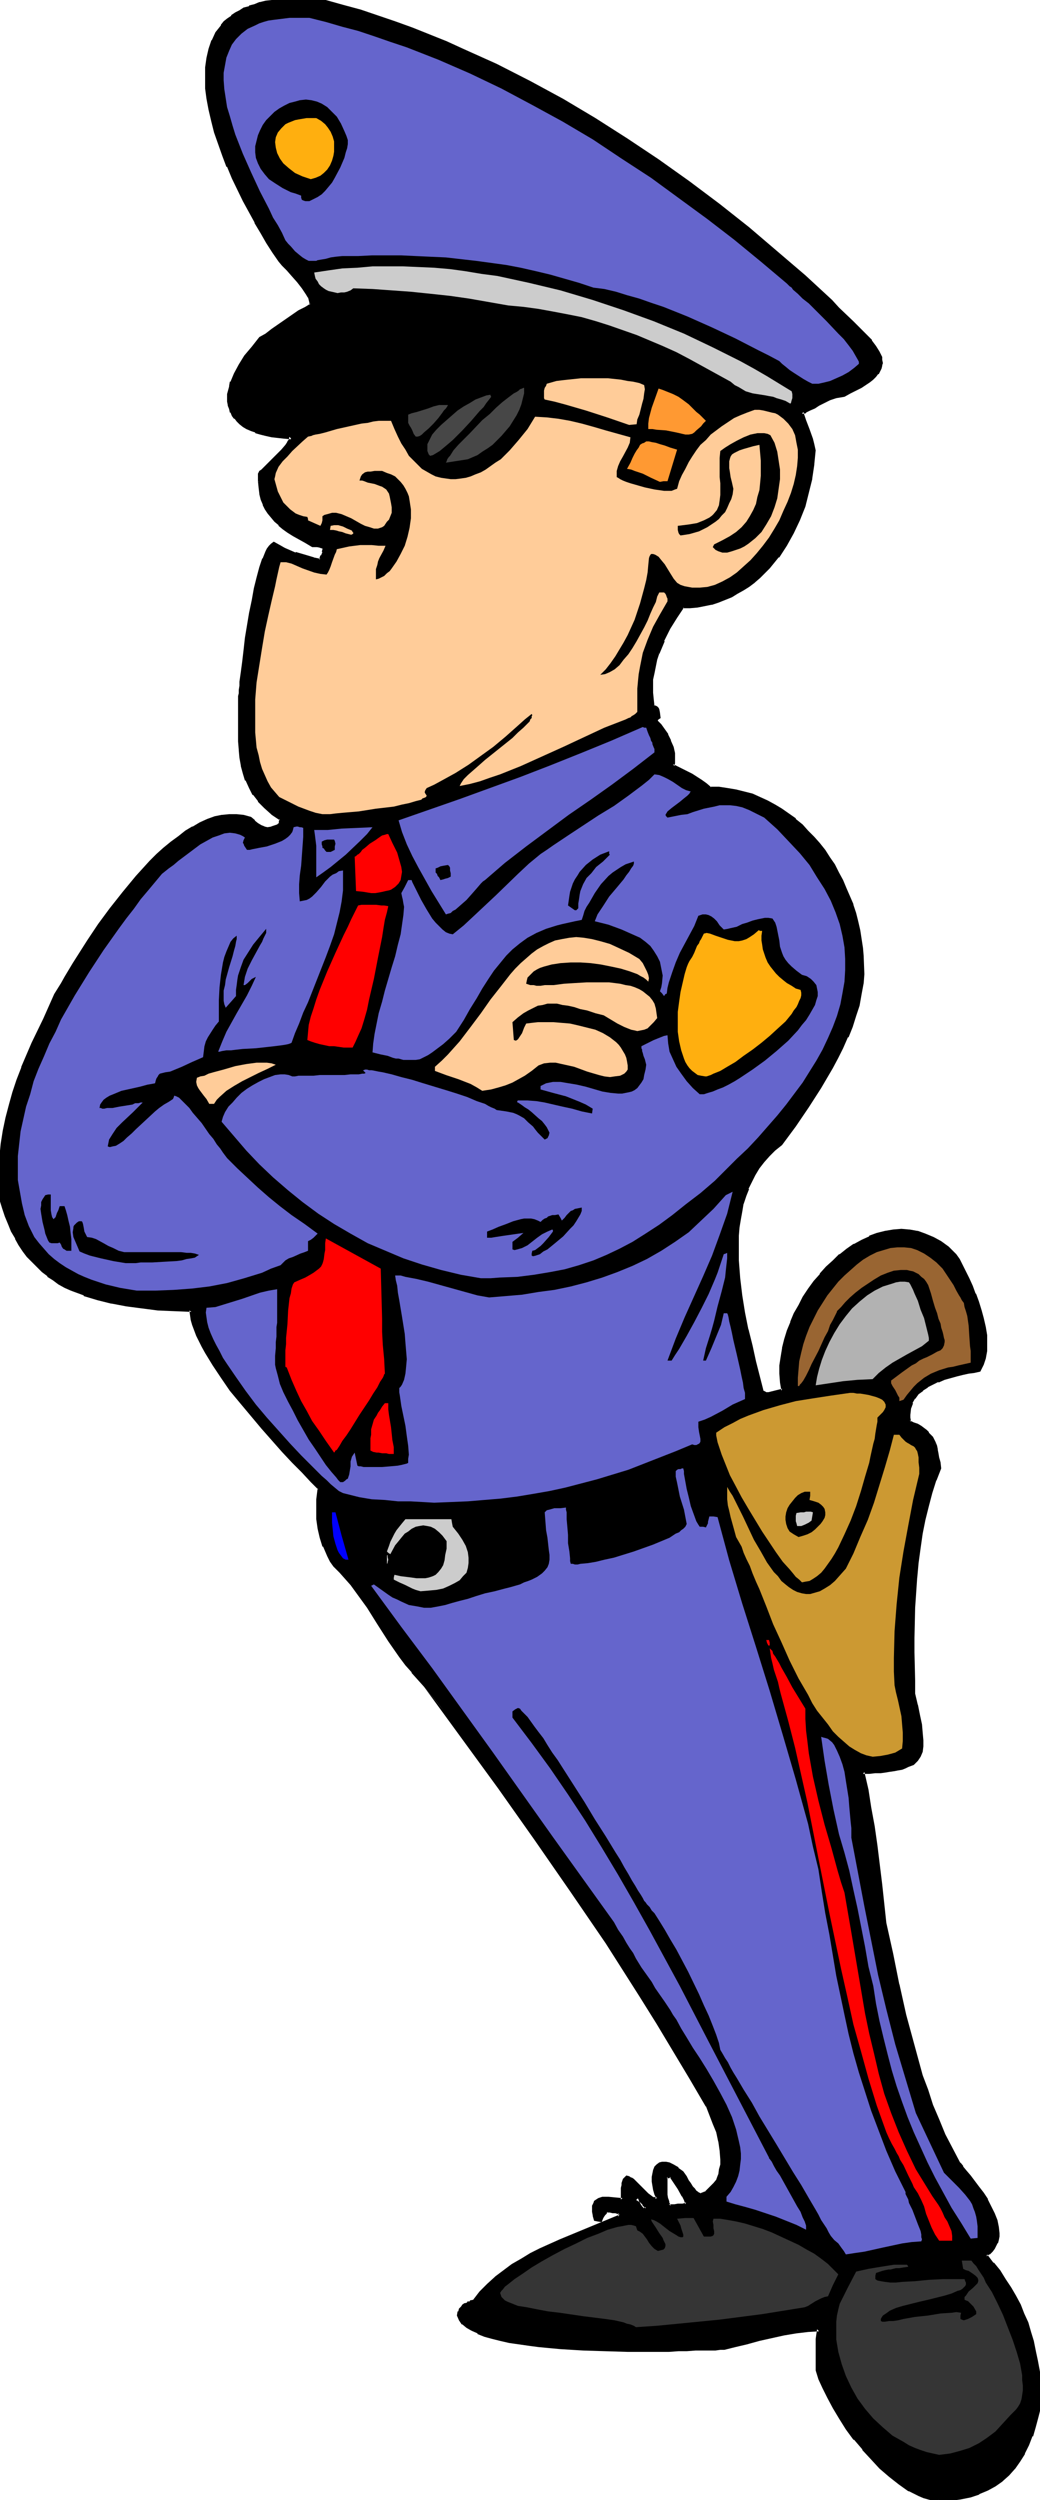 <svg xmlns="http://www.w3.org/2000/svg" fill-rule="evenodd" height="588.515" preserveAspectRatio="none" stroke-linecap="round" viewBox="0 0 1516 3642" width="244.911"><style>.brush1{fill:#000}.pen1{stroke:none}.brush2{fill:#353535}.brush3{fill:#6565cc}.brush4{fill:red}.brush5{fill:#cc9932}.brush6{fill:#ccc}.brush10{fill:#fc9}.brush11{fill:#ffaf0f}.brush12{fill:#ff9932}</style><path class="pen1 brush1" d="m976 3214 7-1h5l4-1h3l4-1 2-1-2-6-3-6-6-10-6-10-6-8h-4l-3 1v10l-1 11 1 5 1 6 1 6 3 5zm392 427-7-1-7-1-7-3-7-2-14-8-14-9-14-11-14-12-13-13-12-14-12-15-11-15-11-15-9-15-8-15-7-14-6-13-4-12v-31l1-15 2-14-16 1-18 2-18 3-36 9-18 5-17 4-16 3-5 1h-7l-9 1h-33l-12 1H882l-32-2-33-2-32-2-14-3-15-1-13-3-13-3-12-3-11-3-10-4-9-4-7-4-6-5-4-5-3-6 2-5 2-4 2-3 2-2 3-2 3-1 2-1 2-1 5-2 10-12 11-11 11-11 12-9 13-9 13-8 13-8 14-7 29-13 29-12 29-12 29-11v-5l-3-2h-3l-2-1h-7l-4-1-3 3-2 3-2 3-1 2-2 3h-4l-4-1-1-6-1-5v-5l1-3 1-4 1-2 2-2 3-1 3-2h3l8-1 9 1 11 1v-6l1-6v-8l1-3 1-3v-2l2-2 2-2h3l2 2 4 2 4 4 3 4 9 9 4 4 5 3 4 3 5 1 1-1 1-1-3-6-1-6-2-7v-17l1-4 2-4 3-4 3-2 4-1h4l5 1 6 3 6 4 8 6 4 6 3 6 3 5 3 4 3 4 3 3 2 2 3 1 2 1h3l2-1 4-2 3-3 4-4 5-5 5-6 2-8 2-7 1-8 1-7-1-13-2-14-4-13-5-13-10-26-24-40-24-41-24-40-25-39-49-77-52-77-52-75-53-74-54-74-54-75-9-10-9-10-9-11-8-11-17-24-16-24-15-24-16-22-8-11-8-10-8-9-9-8-5-7-4-8-6-14-5-13-3-13-1-13-1-14 1-15 2-16-6-5-6-6-13-13-13-15-15-16-15-16-16-18-30-36-14-19-14-18-12-19-11-17-5-9-4-8-3-8-4-8-2-7-2-8-1-7-1-6-25-1-24-2-23-2-22-3-22-4-21-5-19-7-19-7-9-4-8-5-9-6-8-6-7-6-8-6-7-8-7-7-6-8-6-9-5-10-5-10-5-10-5-12-4-12-3-13-2-20v-20l1-20 3-19 3-20 4-18 4-19 6-18 6-19 7-17 14-36 17-35 17-36 4-8 5-8 5-9 6-10 6-10 7-10 15-23 15-23 18-24 18-23 19-23 20-22 10-10 10-9 11-9 10-8 10-8 11-6 10-6 11-5 11-3 10-3 10-1h11l10 2 10 2 5 5 5 4 5 3 5 2 5 1h6l6-2 3-2 4-3v-7l-12-8-10-10-9-9-7-9-6-10-5-11-4-10-3-11-1-11-2-12-1-12v-38l1-28v-9l1-6 1-6 1-14 2-15 2-17 3-18 6-36 3-18 4-17 4-16 4-15 2-7 2-6 2-5 2-5 3-4 2-4 3-2 2-2 8 4 7 4 16 7 18 5 9 2 10 2 2-3 1-3 2-5 1-4-1-3-2-1-3-1-4-1h-7l-10-6-9-6-8-5-8-5-7-5-7-5-5-5-5-5-5-6-4-6-3-7-2-7-2-8-2-9-1-9v-11l2-2 3-3 6-6 8-7 8-8 7-7 6-8 2-3 2-3 2-3 1-3-11-1h-9l-9-2-8-2-8-1-7-3-6-2-7-3-5-4-4-3-4-4-4-4-3-4-2-4-2-5-1-5-1-5v-11l2-11 2-6 5-12 7-13 8-13 10-13 12-13 8-5 9-6 40-28 9-5 8-5v-4l-1-4-2-4-3-4-6-9-7-10-8-9-7-8-4-4-3-3-3-3-2-2-8-13-9-14-9-15-9-15-17-31-16-33-7-17-7-16-6-17-5-17-5-16-4-16-2-16-2-16-1-15V99l2-14 3-13 5-13 5-11 8-10 4-5 5-4 5-5 6-4 6-3 7-3 7-3 7-3 8-2 9-2 9-2 9-1 10-1h22l12 1h12l13 2 25 7 25 7 50 16 25 10 25 9 24 10 25 11 49 23 49 24 47 26 48 28 46 30 46 31 45 31 44 33 42 34 42 34 40 36 39 36 10 11 11 10 10 10 10 9 9 9 8 9 6 8 5 8 3 8 1 4v7l-1 4-2 4-3 4-3 4-4 3-4 4-6 4-6 4-8 4-8 4-9 4-11 2-10 3-9 4-7 5-7 4-6 3-6 3-5 2 4 12 5 13 5 14 2 8 1 8-1 20-4 21-4 20-6 20-7 20-9 19-10 18-12 16-12 16-15 14-7 7-8 6-8 5-9 5-9 5-9 4-10 4-9 2-10 3-11 1-10 1-11 1-10 14-10 17-9 17-7 19-3 10-3 9-2 10-1 10-1 10v10l1 9 2 10 2 1 3 1 1 1 1 2 1 4 1 7-3 1-1 1v5l5 5 5 6 5 8 4 8 3 9 2 10 1 8-1 5-1 4 14 7 14 7 13 9 7 5 7 5 13 1 12 1 13 2 11 3 12 4 11 4 11 5 11 6 10 6 10 7 10 8 9 8 8 8 9 9 8 10 7 10 8 10 6 11 7 11 6 11 5 12 9 23 4 13 3 12 3 13 2 12 2 13 2 13v38l-3 16-4 16-4 16-6 15-6 15-7 15-7 15-8 15-17 29-18 28-20 27-19 28-10 7-8 9-8 9-7 9-6 10-5 10-5 10-4 11-3 11-3 11-2 12-1 12-1 12-1 12v25l3 25 2 25 5 25 5 25 5 24 6 23 6 22 5 21 2 2 4 1h7l9-2 8-3-2-11v-25l1-12 2-13 4-12 4-13 4-12 6-13 6-12 7-12 7-11 8-11 9-11 9-10 9-9 10-9 11-8 10-7 11-6 11-5 11-4 12-4 11-1 12-1 11 1 12 1 11 4 12 5 11 6 11 8 11 10 4 7 4 8 5 10 5 10 5 11 4 11 5 12 4 12 3 12 3 12 1 12 1 12-1 11-1 10-3 9-5 9-7 1-9 2-8 2-9 2-18 5-9 3-8 4-8 4-7 5-6 6-6 6-4 7-2 9-2 9 1 4v6l6 3 5 3 6 2 4 3 3 3 4 3 5 6 4 8 1 5 2 5 1 6 1 6 1 7 1 7-6 18-6 18-5 19-5 20-4 21-3 21-3 21-2 22-3 44-1 44-1 21 1 21v20l1 19 3 17 4 15 2 13 2 12 1 11v9l-2 7-2 7-4 6-6 5-7 3-4 2-5 1-5 1-6 2-6 1-7 1h-7l-8 1h-8l-9 1 5 25 5 26 4 28 4 28 8 56 6 56 9 45 10 45 10 44 11 45 6 22 7 21 7 22 8 22 9 21 9 22 11 21 11 21 4 5 5 6 6 7 6 8 6 9 7 9 6 9 5 10 5 10 3 9 3 10 1 10-1 4v4l-2 5-2 4-2 4-3 3-4 4-4 3 9 12 10 12 8 12 8 12 7 12 6 13 6 13 6 13 4 13 4 14 3 15 3 14 2 15 1 16 1 16 1 16-4 16-4 15-5 14-5 13-6 12-7 12-7 10-9 9-9 8-10 8-11 6-12 5-13 4-14 4-16 1-16 1zm-431-422h2l2-1 1-1 1-1-5-6-4-4-3-3-4-1 1 4 1 3 1 2 2 2 2 2 3 4z"/><path class="pen1 brush1" d="M974 3216h9l5-1h8l4-1 4-3-2-8h-1l-2-6-7-11-6-9-7-10-5 1h-1l-4 1-1 6v23l1 5v1l2 5 3 7 4-3-3-6 1 1-2-6v1l-1-6v-26l-1 2h3l3-1-2-1 6 9 6 9 6 11v-1l3 6 2 6 1-3-2 1h1l-4 1h-7l-5 1h-8l3 2-4 3z"/><path class="pen1 brush1" d="m1368 3639-6-1-7-2-7-2-7-3-14-7-14-9-14-11 1 1-14-13-13-13-12-14v1l-13-15h1l-11-15-11-16-9-15v1l-8-15-7-14-5-13v1l-4-13v1-46 1l3-17h-19l-18 3-18 3-37 8-18 5-17 4-15 4h-5l-7 1h-29l-13 1h-40l-15 1-31-1h-33l-32-1-33-2-31-3-15-2-15-2-13-2-13-3-11-3-11-3-10-4-8-4-7-4-6-5-4-5v1l-3-6 1 2 1-5 2-4v1l2-3 2-2h-1l3-2 3-1 2-1 2-1 5-2 11-13v1l11-11 11-11v1l12-10 12-9 14-8h-1l13-7 14-8 29-12 29-13 29-11 30-13v-8l-5-2-2-1h-6l-3-1h-6l-4 3v1l-2 2v1l-2 3v-1l-1 3-2 3 3-1-4-1h-4l2 1-1-6v1l-1-6v1-5 1-4l1-3 1-2v1l2-2h-1l3-1 2-1 4-1h-1 8-1l10 1 14 1v-15 1-5l1-4v1l1-4v-3l1-2v1l1-2-1 1 2-2h-2l3 1-1-1 3 2 4 2h-1l8 8 8 9 5 3 4 4 5 3 7 2 2-3-1 1 3-2-4-8h1l-2-6-1-6-1-6v-5l1-5 1-5v1l1-4 3-3-1 1 3-3v1l3-1h4l5 1-1-1 6 3 6 5v-1l7 6h-1l4 6 4 5 3 5 3 5 3 3v1l3 3 3 2 2 1 4 2 3-1 3-1h1l3-2 4-4 4-4 5-5 5-6 3-8v-1l1-7 2-7v-8l-1-13v-1l-2-13v-1l-3-13-5-13-11-26-23-41-24-40-25-40-24-39-50-78-51-76-53-75-53-75-53-74-59-71 54 74 54 74 53 75 52 75 52 76 49 77 25 40 24 40 24 40 24 41v-1l10 26 5 12 3 14v-1l2 14 1 13v7l-2 7-1 8v-1l-3 8 1-1-5 6-5 5-4 4-3 3h1l-4 1h1l-3 1-2 1h1l-3-1h1l-3-1h1l-3-2-2-3-3-3-3-5-3-4-3-6-5-7-7-5v-1l-7-4-6-3-5-1h-6l-4 1-4 3-3 3-2 5-1 5-1 5v7l1 6 1 6 2 7 3 6v-3l-1 1-1 2 3-1-5-2v1l-4-3-4-3-4-4-9-9-8-8-3-2h-1l-3-2-4-1-3 3-2 2-1 3-1 3v3l-1 4v17l3-2-11-1-10-1h-9l-3 1-3 1-3 2-3 2-1 3-2 4v9l1 5v1l2 7 5 1 6 1 2-5 1-2 2-3 2-2 2-3-2 1h5l4 1h5-1l3 1 3 1-2-2v5l2-3-29 12-29 12-29 12-29 13-14 7-13 8-14 8-12 9-12 9-1 1-11 10-11 11-10 13 1-1-5 1v1l-2 1v-1l-2 1v1l-3 1h-1l-3 2-2 3-3 3-1 4h-1l-1 6 3 7 4 6h1l6 5 7 4 9 4v1l10 4 11 3 12 3 13 3 14 2 14 2 15 2 32 3 33 2 32 1 33 1h60l14-1h12l13-1h29l7-1h6l16-4 17-4 18-5 36-8 18-3 17-2 16-1-3-3-2 14v46l4 13 6 13 7 14 8 15 9 15 10 16 11 15h1l12 14v1l13 14 12 13 14 12 14 11 14 10h1l14 7 7 3 7 2 7 2h1l7 1v-5z"/><path class="pen1 brush1" d="m677 2528-55-74v-1l-9-9-9-11v1l-9-11-8-12-17-23-15-25-16-24-16-22-8-11h-1l-7-9v-1l-9-9-8-8v1l-5-8-3-7-7-14v1l-4-14-3-12-2-13v-29 1l2-17-12-13-13-13-13-15-15-15-15-17-16-18v1l-30-37-14-18-14-19-12-18-11-18v1l-4-9-5-8-3-8-4-8 1 1-3-8-2-7-1-7-1-9-27-1h1l-24-1-24-3-22-3-22-4h1l-21-5-20-6h1l-19-7-9-5h1l-9-5-8-5-8-6v1l-8-6-7-7-7-7-7-8h1l-6-8-7-9-5-9-5-10-5-10-5-12h1l-4-12-4-12-1-20v-20l1-20 2-19 3-19 4-19 5-18 5-19 6-18 7-18v1l14-36 17-35 17-36 4-8v1l5-8 5-9 6-10 7-10 6-11 15-22 15-24 18-23 18-24 19-23 20-21 10-10 10-9 10-9 10-9v1l11-8 10-6 11-6 10-5v1l10-4 11-2h-1l11-1h-1 11-1l10 1 10 3-1-1 5 5 5 4 5 3h1l5 3 5 1 7-1 7-2 3-2h1l4-4v-9l-13-10 1 1-11-10-8-9v1l-8-10 1 1-6-10-5-11v1l-3-11-3-11v1l-2-12-1-11-1-12v-66 1l1-4v-5l1-6v-7 1l2-14 2-16 2-16 2-18 6-37 4-18 3-17 4-16 4-14 2-7 2-6 2-5 3-5 2-4 2-3 2-2 3-2h-3l8 5 7 3 16 7h1l17 5 9 3 12 2 3-5 1-4v1l2-6 1-4-1-4-3-2-3-2-5-1h-7 1l-10-5h1l-9-6-9-5-8-5-7-5-6-5v1l-6-6-5-5-4-5-3-7v1l-4-7 1 1-3-8-2-8v1l-1-9-1-10v1h-5l1 10 1 8v1l2 8 3 7v1l3 6 4 6 5 6 5 6 6 5v1l6 5 7 5 8 5 9 5 9 5 10 6h8-1l5 1h-1l4 1h-1l2 1-1-1v2-1l-1 4h1l-2 5h-1l-1 3-1 3 2-1-10-2h1l-10-3-17-5v1l-16-7-7-4-9-5-4 3-3 3-3 4-2 4-2 5-2 5-1 1-2 6-2 6-4 15-4 16-3 17-4 19-6 36-2 18-2 17-2 15-2 14v6l-1 6v5l-1 4v66l1 12v1l1 11 2 11v1l3 11 3 10h1l5 11 5 10h1l7 9v1l9 9 10 9 1 1 12 8-1-2-1 7 1-2-3 3-3 1-6 2h1l-6 1-5-1h1l-5-2-5-3-5-4h1l-6-5-11-3-10-1h-11l-10 1h-1l-10 2-11 4-11 5-10 6h-1l-10 6-10 8-11 8-11 9-10 9-10 10-20 22-19 23-19 24-17 23-16 24-14 22-7 11-6 10-6 10-5 9-5 8-5 8-16 36-17 35-15 35v1l-7 18-6 18-5 18-5 19-4 19-3 19-2 20-1 20v20l1 21 4 13 4 12 5 12 4 10 6 10v1l5 9 6 9 6 8 1 1 7 7 7 7 7 7 8 6v1l8 5 8 6 9 5 9 4 19 7v1l20 6 20 5h1l21 4 23 3 23 3 24 1 25 1-3-2 1 7 1 7 2 7 3 8 3 8 4 8 4 8 5 9 11 18 12 18 13 19 15 18 31 37 15 17 15 17 15 16 14 14 13 14 11 11-1-2-2 16v29l2 14 3 13 4 13h1l6 14 4 8 5 7 9 9 8 9 8 9 8 11 16 22 15 24 16 25 16 23 9 12 9 10v1l9 10 9 10 59 71z"/><path class="pen1 brush1" d="M381 701v-11l-1 2 2-2 3-3 6-6 8-7 7-8 7-7v-1l7-7 2-4 3-3 1-3v-1l2-5-14-1h1l-10-1-9-1-8-2-7-2-8-2h1l-6-3-6-2-5-4-5-3-4-3-3-4-2-4-3-5v1l-1-5-2-5v1-16 1l2-12v1l1-6 5-12 7-12 8-13 10-13 12-13 7-5 10-6 39-27 10-6 8-6v-6l-1-4-2-4-3-5-6-9-7-9v-1l-8-9-8-8-3-4-3-3-5-5-8-13-9-13-9-15-9-15-17-31-15-33-8-17-6-16-6-17-6-16-4-17-4-16-3-16-2-15V99l2-14v1l3-13 4-13v1l6-12v1l7-11v1l4-5 5-5h-1l6-4 5-3 7-4h-1l7-3 7-3h-1l8-2 8-3h-1l9-2 9-1 9-1 10-1 11-1h11l12 1 12 1h-1l13 1 25 7 25 7 50 17 25 9 25 10v-1l24 10 25 11 49 23 48 24 48 27 47 28 47 29 45 31 45 31 44 33 43 34 41 34 40 36 39 35 10 12 22 20 9 9 9 9 8 9v-1l6 9 5 8v-1l3 7v4l1 4v-1l-1 4v-1l-1 4h1l-2 4v-1l-3 4h1l-4 4-3 3-5 4-5 4-7 4-7 4-8 4-9 4-11 2-10 3-9 4-7 5h-1l-6 3-6 4-6 3h1l-9 2 5 15 5 13 5 14 2 7 2 8-2 20-3 20-5 21-5 20v-1l-8 20-8 19-10 17-12 17h1l-13 16v-1l-15 14-7 7v-1l-8 6-8 6-8 5-9 5-9 4v-1l-9 4-10 3-10 2-10 2-11 1h1l-13 1-11 15-9 16v1l-9 17-8 19 5 2v1l8-19h-1l9-18 10-16 10-15-2 1h11l11-1 10-2 10-2h1l9-3 10-4 10-4 8-5 9-5 8-5 8-6 1-1 7-6 14-14 13-16h1l11-17 10-18 9-19 8-20 5-20 5-20v-1l3-20v-1l2-20-2-9-2-8-5-14-5-13-4-12-2 3 6-1v-1l6-3 7-3 6-4 8-4 8-4 9-3 12-2 9-5 8-4 8-4 6-4 6-4 5-4 4-4 3-4h1l2-4 2-4 1-4v-1l1-3-1-5v-4l-4-8-5-8-6-8v-1l-8-8-9-9-10-10-21-20-10-11-39-36-41-35-41-35-43-34-44-33-45-32-45-30-47-30-47-28-48-26-49-25-49-22-24-11-25-10-25-10-25-9-50-17-26-7-25-7-13-1-12-1-12-1h-11l-11 1-10 1-10 1-9 1-8 2h-1l-7 3-8 2v1l-8 2-6 4-6 3-6 4v1l-6 4-5 4-4 5v1l-8 10-5 11-1 1-4 12-3 13-2 14v31l2 15 3 16 4 17 4 16 6 17 6 17 6 16h1l7 17 16 33 17 31v1l9 15 8 14 9 14 9 13 5 6 3 3 4 4 7 8 8 9 7 9 6 9 3 5v-1l1 4 1 4v-1 4l2-2-8 5-10 5-39 27-9 7-9 5-11 14-11 13-8 13-7 13-5 12h-1l-1 6v1l-3 11v11l1 5v1l2 5 1 5h1l2 5 3 4h1l3 4 4 4 5 4 5 3 7 3 6 2v1l7 2 8 2 9 2 9 1 9 1 11 1-3-4-1 3 1-1-2 4v-1l-2 4-2 3-6 7-7 7-8 8-7 7-7 7-3 2-2 4v11h5z"/><path class="pen1 brush1" d="M956 950v1l-3 9-2 10-2 10-2 10v20l1 10 2 10 3 2 3 1h-1l1 1v-1l1 2h-1l1 4 1 6 1-3-2 2-2 2v7l5 6v-1l5 7 5 7 4 8h-1l4 9 2 9v12l-1 6 15 8 14 8h-1l14 8 7 5v-1l8 7h13l12 2 12 2 12 3 11 3 12 5-1-1 11 5 11 6h-1l10 6 10 7 10 8v-1l9 9 9 8 8 9 8 9 7 10 7 11 7 10 7 11 5 11 6 12h-1l10 24v-1l4 13 3 12 3 12 2 13 2 13 1 12 1 25-1 13v-1l-3 16-3 16-5 16-5 15-6 15-7 15-7 15-8 15v-1l-17 29-18 28-20 28-19 27-9 8-9 8-8 9-7 9-6 10v1l-5 10-5 10-4 11-4 11-2 12-2 11-2 12-1 12v38l2 25 3 25 4 26 5 24v1l6 24 5 23 12 44 3 2 4 2h5l4-1 8-2 11-3-2-14v1l-1-13v-12 1l2-13 2-13v1l3-13 4-12 5-13-1 1 6-13 6-12 7-12 7-11 8-11 9-11v1l9-10 9-9 10-9 10-8 10-7 11-6 11-5 11-4 11-3 11-2 12-1 11 1 11 2 12 4-1-1 12 5h-1l11 6 12 9-1-1 11 10v-1l4 8v-1l4 9 10 19 4 11 5 11 4 12 4 12 3 12 3 12 2 12v-1 23-1l-2 11v-1l-3 10 1-1-5 9 2-2-8 2-8 1-9 2-9 2-18 5-8 4h-1l-8 4-8 4-7 5h-1l-6 6-6 7-4 7-3 9-1 10v5-1l1 8 7 3 5 3 5 3 4 2 4 3 3 3v-1l5 7 3 7 2 5 3-7-4-8-6-6v-1l-3-3-4-3-4-3-5-3-6-2-6-3 2 2-1-6v-5 1l1-9 3-8h-1l4-7v1l5-7 7-5h-1l8-5h-1l8-4 8-4v1l9-4 18-5 8-2 9-2 8-1 9-2 5-10 3-9 2-11v-23l-2-12-3-13-3-11-4-13-4-11-1-1-4-11-5-11-10-20-4-8-5-7-10-10-1-1-11-8-11-6-12-5-11-4h-1l-11-2h-1l-11-1-12 1-12 2-12 3-11 4v1l-11 5-11 6h-1l-10 7-10 8h-1l-9 9-10 9-9 10v1l-9 10-8 11-8 12-6 12-7 12-5 12v1l-5 12-4 13-3 12v1l-2 12-2 13v12l1 13 2 12 1-3-8 2-8 2-4 1h-3l-3-2 1 1-3-2 1 1-11-43-5-23-6-24v1l-5-25-4-25-3-25-2-26v1-37l1-12 2-12 2-11 2-12v1l4-12 4-10h-1l5-10 5-10 6-10 7-9 8-9 8-8 10-8 20-27 19-28 18-28 17-29 8-15 7-14 7-16h1l6-15 5-16 5-15 3-17 3-16 1-13-1-25v-1l-1-12-2-13-2-13-3-13-3-12-4-12v-1l-10-23-5-12-6-11-6-12-7-10-7-11-8-10-8-9-9-9-8-9-10-8v-1l-10-7-10-7-10-6-11-6-11-5-11-5-12-3-12-3-12-2-13-2h-13l2 1-7-6-7-5-14-9-14-7-14-7 2 3 1-4v-15l-2-9-4-9v-1l-4-8v-1l-5-7-5-7-5-5v2-5 2l1-1 3-2-1-8-1-5-1-2-2-2-2-1-3-1 1 1-1-9-1-10v1-20l2-9 2-10 2-10 3-9-5-2z"/><path class="pen1 brush1" d="m1361 2108 1 5v-1l1 6 1 6 2 7 1 8v-2l-7 18-6 18-5 20-5 20-4 20-3 22-3 21-2 22-3 44-1 44v21l1 41v20l4 16v1l3 14 3 14 1 12v-1l1 11v9-1l-1 8-3 6h1l-4 5-5 5v-1l-7 4-4 2v-1l-4 2-5 1-6 1-6 1-7 1-7 1h-8l-9 1h1l-12 1 6 28 4 26 5 27 4 28 7 56 6 56 10 45 9 45v1l10 44 12 44 6 22 6 22 8 22 7 21 1 1 8 21 10 22 10 21 12 21 4 6v-1l5 6 6 8 6 7 6 9 7 9 6 9 5 10 5 10-1-1 4 10 2 10v-1l1 10v-1 5l-1 4-1 4v-1l-2 5v-1l-2 4-3 4-4 3h1l-7 5 12 13h-1l10 12 8 12 8 13 7 12v-1l6 13 6 13 5 13 4 13 4 14 3 14 3 14 2 15 2 16 1 16v16-1l-4 16-4 15-4 14-5 13-6 12-7 11-8 10h1l-8 9-10 9 1-1-10 7-12 7h1l-12 5-13 4-14 3-15 2-16 1v5l16-1h1l15-2 15-3 12-4 1-1 12-5 11-6 10-7 1-1 9-8 8-9 1-1 7-10 7-11v-1l6-12 5-13h1l4-14 4-15 4-16v-17l-1-16v-1l-1-15-3-16-3-14-3-15-4-13-4-14-6-13-5-13-7-13-7-12-8-12-8-13-9-11h-1l-9-12-1 3 4-3h1l4-4 3-4 2-4 2-4 1-1 1-4 1-5v-5l-1-9-2-10-4-10-5-10-5-10v-1l-6-9-7-9-6-8-6-8-6-7-5-6v-1l-4-5v1l-11-21-11-21-9-22-9-21-7-22-8-21-6-22-6-22-12-44-10-45v1l-9-45-10-45-6-56-7-57-4-28-5-27-4-26-6-26-2 3h9l9-1h-1 9l7-1 6-1 7-1 5-1 6-1 5-2 4-2 8-3 6-6 4-6 3-7 1-8v-9l-1-11-1-12-3-14-3-15v1l-4-17v-19l-1-41v-21l1-44 3-44v1l2-22 3-22 3-21 4-20 5-20 5-19 6-19v1l7-18-1-9-2-7-1-6-1-5v-1l-1-5-2-5-3 7zM935 3221h5l2-1 1-1h1l2-3-5-7h-1l-4-5-4-3-8-2 2 8 1 3 1 2 2 2v1l2 2 3 4 4-4-3-3-2-3-1-2-1-2v1l-1-3-1-3-3 3 3 1h-1l4 2 4 4h-1l5 5v-2l-2 1h1-1 1-3l2 1-4 4z"/><path class="pen1 brush1" d="m1371 3616-11-2-10-3-4-2-3-1-3-1h-2v-7l-10-5-10-5 1-2 1-1h4l5 1 6 3 12 7 6 3 5 3 14-1h12l11-1 10-2 10-3 10-4 5-3 5-3 5-4 6-4h3l3 1-5 6-5 5-4 4-4 4-9 6-8 5-10 3-10 2h-6l-6 1h-14z"/><path class="pen1 brush2" d="m1369 3576-9-2-9-2-9-3-8-3-9-4-8-5-16-9-14-12-14-13-12-14-11-15-9-16-8-17-6-17-5-18-3-18v-26l1-9 2-9 2-8 12-24 12-23 18-4 18-3 19-3h19l1 1 1 2-7 1-6 1h-5l-4 1-4 1h-3l-5 1-4 1-3 1-6 2-1 4v5l3 2 5 1 6 1 8 1h8l9-1 19-1 20-2 20-1h32l1 3 1 2v3l-1 2-2 2-2 2-3 2-4 1-9 4-10 3-12 3-12 3-13 3-12 3-12 3-10 3-9 4-4 3-3 2-3 2-2 3-1 2v3l2 1h4l6-1h6l7-1 8-2 17-3 19-2 18-3 16-1 7-1 7 1-1 4v5l2 1 3 1 3-1 3-1 6-3 6-4v-4l-4-7-3-3-5-5-3-1-2-1v-4l2-2 2-3 2-3 6-5 5-5 2-2 1-3v-2l-1-3-3-3-4-3-6-4-4-1-4-2-1-6-1-6h14l3 4 4 4 3 5 4 6 4 6 3 7 9 14 8 16 8 17 7 18 7 18 6 18 5 17 3 17v7l1 8v7l-1 7-1 6-2 6-3 5-3 4-4 4-4 4-11 12-11 12-12 9-12 8-14 7-13 4-15 4-16 2z"/><path class="pen1 brush1" d="m804 3391-13-2-11-2-10-1-9-2-7-1-6-1-6-1h-5l-8-2-8-1-7-2-9-2v-5l6-2h6l13 1 13 2 14 3 14 3 14 4 15 4 13 3-1 2-2 1h-4l-2 1z"/><path class="pen1 brush2" d="m927 3390-3-2-5-2-5-1-5-2-13-3-14-2-16-2-16-2-34-5-17-2-16-3-15-3-13-2-5-2-5-2-5-2-4-2-3-3-2-2-1-3-1-3 2-3 2-2 3-4 4-3 5-4 5-4 6-4 6-4 13-9 15-9 16-9 17-9 17-8 16-8 16-6 14-6 7-2 7-2 6-1 5-1 5-1h4l4 1 3 1 2 6 4 2 4 3 3 4 3 4 3 5 4 5 4 4 5 3 4-1 4-1 2-2 1-3v-3l-1-2-2-4-1-3-5-7-5-8-4-6-2-3-1-3 4 1 4 2 5 3 5 4 9 7 5 3 5 3 3 2 3 1h3l1-1v-3l-1-3-1-3-1-3-1-4-2-4-3-6 12-1h12l15 27h10l3-1 1-1 1-2v-4l-1-4v-5l-1-5 1-4h10l12 2 11 2 13 3 13 4 13 4 13 5 13 6 13 6 13 6 12 7 11 6 11 8 9 7 8 8 7 7-8 16-7 16-5 1-5 2-8 4-8 5-3 2-5 2-62 10-62 8-61 6-31 3-30 2z"/><path class="pen1 brush3" d="m1233 3284-3-5-3-4-5-7-6-5-5-6-3-5-3-6-4-6-4-6-4-8-4-7-10-17-11-19-12-19-24-40-25-41-11-20-12-19-10-17-5-8-4-7-4-8-4-6-4-7-3-5-1-5-1-5-4-12-5-13-6-15-7-15-7-16-16-33-17-32-9-15-8-14-8-13-7-11-4-4-3-5-4-4-2-3-2-2-2-4-3-5-4-6-4-7-5-8-5-9-6-10-6-11-7-11-14-23-16-25-15-25-16-25-16-25-7-11-8-11-7-11-6-10-7-9-6-8-5-7-5-7-5-5-4-4-2-3-3-1-4 2-4 3v9l28 37 27 37 26 38 25 38 24 39 24 40 23 40 23 41 44 81 43 83 87 167v1l1 1 3 4 3 6 4 7 5 7 5 9 10 18 10 18 5 8 3 8 3 6 2 6v6l-14-7-15-6-15-6-15-5-15-5-14-4-15-4-13-4v-7l6-7 4-7 4-8 3-8 2-8 1-9 1-8v-8l-1-9-2-9-4-17-6-18-8-18-9-17-10-18-10-17-10-16-10-15-9-15-8-13-7-13-5-7-4-7-8-12-7-10-7-10-5-9-5-7-10-14-8-13-4-8-5-7-5-8-5-9-7-10-6-11-89-124-88-124-44-61-44-61-45-60-44-60 4-2 7 5 7 5 7 5 6 4 7 3 6 3 11 5 12 2 10 2h10l11-2 10-2 10-3 11-3 12-3 12-4 13-4 14-3 15-4 8-2 7-2 7-2 6-3 6-2 5-2 8-4 7-5 4-4 4-5 2-5 1-6v-7l-1-7-1-9-1-9-2-11-1-13-1-13 3-3 4-1 7-2h9l8-1v3l1 4v10l1 11 1 12v12l2 12 1 10v4l1 4h3l3 1h4l4-1 11-1 12-2 12-3 14-3 29-9 14-5 14-5 12-5 12-5 9-6 5-2 3-3 3-2 3-3 1-2 1-2-4-21-6-19-2-10-2-10-2-9v-8l2-2 2-1h3l2-1h2l1 4v4l2 11 2 11 3 12 3 13 4 11 4 11 3 5 2 3h5l4 1 1-2 1-2 1-2v-2l1-4 1-4h6l6 1 17 63 19 63 20 63 20 64 19 64 19 65 18 65 7 33 8 33 5 33 5 31 6 31 5 30 5 30 12 57 6 28 7 28 8 28 9 28 9 28 11 29 11 29 13 30 15 30v3l2 4 2 4 1 5 5 10 8 21 4 10 1 5v4l1 3-1 3-14 1-14 2-28 6-27 6-14 2-13 2z"/><path class="pen1 brush4" d="m1369 3264-6-9-5-10-8-20-3-11-4-9-5-10-6-9-2-5-2-4-4-8-7-15-5-8-2-5-3-5-3-6-4-7-4-8-4-9-14-39-12-39-11-40-11-39-9-41-9-40-17-81-16-80-16-81-9-40-9-40-10-39-11-40-2-8-2-9-6-18-2-9-2-8-1-7-1-7 1 1 1 1 2 2 1 4 3 4 3 5 3 5 3 6 8 14 8 15 19 31v15l1 17 2 16 2 17 3 17 3 17 8 35 9 35 10 34 9 33 5 17 5 15 10 58 10 59 10 59 6 29 7 29 7 30 8 29 10 28 11 28 12 27 13 27 16 26 8 13 9 13 3 5 3 6 3 7 4 6 3 7 3 7 1 7v7h-19z"/><path class="pen1 brush3" d="m1415 3261-14-23-14-22-12-22-12-22-11-22-10-22-10-22-9-22-8-22-8-23-7-23-6-23-6-24-6-25-5-25-4-26-7-28-5-29-11-56-6-27-6-28-7-26-8-27-8-36-7-36-6-35-5-35 3 1 4 1 3 1 6 5 3 4 4 8 4 9 4 11 3 11 2 13 4 25 1 13 1 11 1 11 1 9v14l19 100 10 50 10 50 12 50 13 51 15 50 15 50 41 87 6 6 6 6 10 10 9 10 7 9 3 5 2 6 2 5 2 7 1 6 1 8v17l-10 1z"/><path class="pen1 brush5" d="m1272 2559-9-2-8-3-9-5-8-5-8-7-8-7-8-8-7-10-8-10-8-10-7-11-6-12-14-24-13-26-12-27-12-26-10-26-10-25-5-11-5-12-4-11-5-10-4-9-3-9-4-7-4-7-3-11-5-18-2-9-2-8-1-9v-18l4 7 4 6 7 14 8 16 8 17 8 17 10 17 9 16 10 14 6 6 5 7 6 5 5 4 6 4 6 3 7 2 6 1h6l7-2 7-2 7-4 8-5 7-6 8-9 8-9 11-22 10-24 11-25 9-25 8-26 8-26 7-24 6-23h8l3 4 4 4 2 2 3 2 2 1 3 2 4 2 2 2 1 2 2 3 1 4 1 5v7l1 8v9l-9 38-7 37-7 38-6 38-4 39-3 39-1 39v20l1 20 2 10 3 12 5 23 1 12 1 12v12l-1 11-5 3-5 3-11 3-11 2-11 1z"/><path class="pen1 brush4" d="m1120 2397-2-4-1-4h4l1 4v4h-2z"/><path class="pen1 brush6" d="m613 2318-7-2-5-2-10-5-9-4-8-4v-3l1-4 9 2 8 1 8 1 7 1h13l5-1 6-2 4-2 4-4 4-5 3-5 2-7 1-8 2-9v-11l-6-8-5-5-6-5-6-3-5-1-6-1-6 1-5 1-6 3-5 4-5 3-5 6-4 5-5 6-7 13-3-2-2-2 3-8 2-6 3-6 3-6 3-5 4-5 4-5 5-6h67l1 6 1 5 8 10 6 9 5 9 3 9 1 8v8l-1 7-2 7-5 5-5 6-7 4-8 4-9 4-10 2-11 1-12 1z"/><path class="pen1 brush5" d="m1169 2305-4-4-5-4-4-5-5-6-10-11-10-14-10-15-10-15-20-33-10-17-9-17-8-15-6-15-6-15-2-6-2-6-2-6-1-5-1-5v-4l12-8 12-6 11-6 12-5 22-8 24-7 23-6 25-4 26-4 28-4h5l5 1h5l12 2 11 3 5 2 4 2 3 3 2 4v4l-1 2-1 2-2 3-2 2-3 3-3 3v6l-1 5-1 6-1 6-1 8-2 7-2 9-2 9-2 10-6 20-6 21-7 22-8 21-9 20-9 19-5 9-5 8-5 7-5 7-5 6-6 5-6 4-5 3-6 1-5 1z"/><path class="pen1 brush6" d="M564 2278v-12l1-1v3l1 4-1 4v1l-1 1z"/><path class="pen1" style="fill:#00f" d="m504 2272-4-2-3-4-3-4-2-4-3-9-3-11-1-10-1-10v-15h5l9 34 10 35h-4z"/><path class="pen1 brush1" d="m1164 2239-7-4-6-4-3-5-2-6-1-6v-5l1-6 2-6 3-5 4-5 4-5 4-4 5-3 5-2h8v6l-1 6 7 2 6 2 4 3 3 3 2 3 1 5v4l-1 4-3 5-3 4-4 4-4 4-5 4-6 3-6 2-7 2z"/><path class="pen1 brush6" d="m1162 2223-1-4-1-3v-8l1-4 6-1h5l3-1h7l3 1-1 6-1 6-4 3-6 3-5 2h-6z"/><path class="pen1 brush3" d="m633 2189-17-1-18-1h-18l-19-2-19-1-18-3-8-2-8-2-8-2-6-3-6-5-6-5-6-6-7-6-7-7-7-7-16-16-16-17-17-19-17-19-16-19-15-20-14-20-13-19-6-9-5-10-5-9-4-8-4-9-3-8-2-8-1-7-1-7 1-7 13-1 13-4 26-8 26-9 13-3 12-2v49l-1 6v14l-1 8v9l-1 11v13l1 5 3 11 3 12 5 12 7 14 7 13 7 14 16 28 9 13 8 12 8 12 8 10 7 8 3 4 3 3h4l3-2 2-2 2-1 2-6 1-6 1-6v-7l2-7 2-3 2-3 4 19 2 1h3l4 1h27l12-1 11-1 5-1 4-1 4-1 2-1v-6l1-6-1-13-2-14-2-15-6-29-2-14-1-6v-6l2-2 2-3 3-7 2-9 1-10 1-11-1-12-1-12-1-13-4-25-2-12-2-12-2-11-1-10-2-8-1-7h8l7 2 16 3 17 4 18 5 36 10 18 5 17 3 24-2 24-2 24-4 23-3 24-5 23-6 23-7 22-8 22-9 21-10 21-12 20-13 20-14 18-17 18-17 18-20 10-5-4 16-4 16-11 31-11 30-13 30-27 60-13 31-12 32h6l5-8 6-9 11-19 11-20 11-21 10-20 9-21 4-10 3-9 3-9 3-9 3-1 2-1v8l-1 9-1 9-1 10-5 20-6 22-5 21-3 11-3 10-6 19-2 9-2 9h4l8-18 7-17 7-17 4-17h5l1 2 1 4 1 6 2 8 2 9 2 10 5 21 5 22 2 10 2 9 1 8 2 7v9l-9 4-9 4-15 9-17 9-9 4-9 3v8l1 7 1 5 1 5v4l-1 2-1 1-2 1-2 1h-3l-3-1-24 10-23 9-23 9-23 9-23 7-23 7-23 6-23 6-23 5-23 4-24 4-24 3-24 2-24 2-24 1-25 1z"/><path class="pen1 brush4" d="M571 2118h-4l-4-1h-6l-5-1h-3l-5-1-4-2v-18l1-5v-8l2-7 2-7 4-6 2-4 3-4 3-5 4-5h5v9l1 8 3 18 2 19 2 10v10h-3zm-84-2-12-17-10-15-10-14-8-15-8-14-7-15-7-16-7-18-2-1v-24l1-9v-9l2-20 1-20 1-9 1-9 2-7 1-7 2-6 2-3 9-4 7-3 7-4 5-3 4-3 4-3 3-3 2-4 1-3 1-4 1-8 1-5v-10l1-7 80 44 1 36 1 37v19l1 19 2 21 1 20v1l-1 1-1 3-1 2-2 3-2 3-4 8-6 9-6 10-14 21-13 21-6 9-6 8-4 7-2 3-2 3-2 1-1 2-1 1z"/><path class="pen1" style="fill:#996532" d="M1311 2041v-5l-2-3-4-8-4-6-2-4v-4l8-6 8-6 7-5 7-5 6-3 5-4 6-3 5-2 4-2 4-2 7-4 5-2 3-3 2-4 1-5v-3l-1-3-1-5-1-4-2-6-1-6-3-7-2-8-3-8-3-10-3-11-4-12-3-5-3-4-4-3-4-4-4-2-4-2-5-1-4-1h-9l-10 1-9 3-10 4-10 6-9 6-9 6-9 7-8 7-7 7-6 7-6 6v1l-1 2-2 4-3 6-4 7-3 9-5 9-9 20-10 19-4 9-4 8-4 7-3 4-2 2-1 2h-2v-12l1-12 1-12 3-13 3-12 4-12 5-13 6-12 6-12 7-11 7-11 8-10 8-10 9-9 9-8 9-8 9-7 10-6 10-5 10-3 10-3 10-1h10l10 1 9 3 10 5 9 6 9 7 9 9 8 12 8 12 4 8 4 7 2 3 2 4 3 4 1 6 2 6 2 7 2 14 1 16 1 14 1 7v17l-9 2-9 2-8 2-7 1-13 4-12 5-10 6-5 4-5 4-5 5-5 6-5 6-5 7-3 1-3 1z"/><path class="pen1" style="fill:#b2b2b2" d="m1189 2018 2-12 3-12 4-13 5-13 6-13 7-13 8-13 9-12 9-11 11-10 11-9 11-7 12-6 13-4 6-2 6-1h7l6 1 2 3 2 4 2 4 2 5 5 11 4 13 5 12 3 12 3 12 1 5v4l-10 8-11 6-11 6-21 12-10 7-10 8-9 9-22 1-21 2-40 6z"/><path class="pen1 brush3" d="m199 1880-24-4-21-5-21-7-10-4-9-4-9-5-9-5-9-6-8-6-8-7-7-8-7-8-7-9-8-16-6-16-4-17-3-17-3-17v-35l2-18 2-18 4-18 4-18 6-18 5-19 7-18 8-18 8-19 9-17 8-18 20-35 21-34 21-32 22-31 11-15 11-14 10-14 11-13 10-12 10-12 5-4 5-4 7-5 7-6 16-12 16-12 9-5 9-5 9-3 8-3 8-1 8 1 7 2 4 2 3 2-2 4-1 4 1 1 1 3 2 3 2 3h4l4-1 10-2 11-2 12-4 10-4 5-3 4-3 3-3 3-4 1-3 1-4 4-1h2l3 1h2l3 1v13l-1 14-2 28-2 14-1 13v13l1 12 5-1 5-1 4-2 4-3 6-6 7-8 6-8 7-7 4-3 5-2 4-3 6-1v29l-2 16-3 16-4 16-4 16-6 17-6 16-13 33-13 33-7 15-6 16-6 14-5 14-2 1-3 1-5 1-7 1-8 1-9 1-18 2-19 1-9 1-8 1h-7l-6 1-4 1h-2l6-15 6-14 15-27 15-26 7-14 6-13-6 3-4 4-2 2-4 3h-2l1-6 1-6 4-12 6-12 6-11 6-11 3-5 2-5 2-4 2-4v-6l-5 6-5 6-9 11-7 11-7 11-4 11-4 12-1 6-1 8-1 7v9l-7 8-8 9-2-5-1-5v-15l2-8 1-8 5-18 5-16 2-8 2-7 1-6 1-4v-5l-5 4-4 5-3 7-3 7-3 8-2 8-3 18-2 18-1 19v31l-5 6-4 6-7 11-3 6-2 7-1 8-1 8-16 7-15 7-17 7-7 1-8 2-2 2-1 2-2 3-1 3-1 4-5 1-6 1-11 3-27 6-12 5-5 2-5 3-4 3-3 4-2 3-1 5h2l2 1h3l4-1h8l10-2 19-3 4-2h5l3-1h3l-6 6-8 8-16 15-8 8-6 9-5 8-1 5-1 5 3 1 4-1 5-1 5-3 6-4 5-5 7-6 6-6 14-13 14-13 6-5 7-5 7-4 6-4 1-2 1-3 3 1 4 2 4 4 5 5 6 6 5 7 13 15 11 16 6 7 5 8 5 6 4 6 3 4 3 4 15 15 15 14 15 14 16 14 16 13 17 13 19 13 19 14-2 2-1 1-3 3-4 3-4 2v14l-5 2-6 2-11 5-6 2-5 3-4 4-3 3-14 5-13 6-13 4-13 4-25 7-26 5-25 3-27 2-26 1h-28z"/><path class="pen1 brush3" d="m701 1862-29-5-29-7-28-8-27-9-26-11-26-11-25-14-24-14-23-15-23-17-21-17-22-19-20-19-19-20-18-21-18-21 2-7 3-7 5-8 6-6 6-7 7-7 8-6 8-5 9-5 8-4 8-3 8-3 8-1h6l6 1 5 2h4l5-1h22l9-1h36l9-1h12l5-1h3l2-1-4-4h1l2-1h3l3 1h4l5 1 5 1 6 1 13 3 14 4 16 4 16 5 33 10 16 5 15 5 14 6 12 4 5 3 4 2 5 2 3 2 7 1 7 1 5 1 5 1 5 2 4 2 7 4 6 6 7 6 3 4 4 5 5 5 5 5 2-1 2-1 2-4 1-4-2-4-2-4-3-4-4-5-5-4-10-9-5-4-5-3-4-3-3-2-3-2h-1v-2l1-1h14l13 1 12 2 13 3 13 3 14 3 14 4 15 3 1-7-10-6-9-4-10-4-10-4-19-5-18-5v-5l4-2 4-2 5-1 5-1h11l12 2 12 2 13 3 24 7 12 2 11 1h6l5-1 5-1 4-1 4-2 4-3 3-4 3-4 3-5 1-6 2-8 1-7-2-8-2-5-1-4-1-3v-2l-1-2v-3l4-2 4-2 10-5 10-4 5-2 5-1 1 12 2 12 5 11 5 11 7 10 8 11 9 10 10 9h6l6-2 7-2 7-3 8-3 8-4 9-5 8-5 18-12 18-13 17-14 17-15 14-15 6-8 6-7 5-8 4-7 4-7 2-7 2-6v-6l-1-5-1-5-4-5-4-4-6-4-7-2-8-6-7-6-5-5-4-5-3-5-2-5-3-9-1-9-2-10-1-5-1-5-2-6-4-6-6-1h-5l-5 1-5 1-8 2-8 3-7 2-8 4-9 2-4 1-6 1-6-6-4-6-4-4-4-3-4-2-4-1h-5l-6 2-6 15-14 26-7 13-6 14-5 14-5 15-2 8-1 8-1 1h-1l-2 3-3-4-3-3 2-6 1-6 1-11-2-10-2-10-4-8-5-8-5-7-7-6-8-6-9-4-9-4-9-4-19-7-20-5 2-5 2-5 4-6 4-6 9-14 11-13 10-12 4-6 4-5 3-5 3-4 1-3v-3l-6 2-6 2-7 4-6 4-6 4-6 5-11 12-9 13-8 14-4 6-3 6-2 7-2 6-10 2-9 2-9 2-8 2-16 5-14 6-13 7-11 8-11 9-9 9-9 11-9 11-8 12-9 14-8 14-10 16-9 16-11 17-10 10-9 8-8 6-8 6-6 4-6 3-6 3-6 1h-18l-7-2h-4l-4-1-8-3-10-2-12-3 1-13 2-14 3-15 3-15 5-17 4-16 5-17 5-17 5-16 4-17 4-15 2-14 2-14 1-12-1-5-1-6-1-4-1-5 5-9 5-10h5l1 3 2 4 2 4 3 6 3 6 3 6 4 7 4 7 8 13 5 6 5 5 5 5 5 4 5 2 5 1 16-13 15-14 32-30 32-31 16-15 17-14 9-6 10-7 21-14 44-29 23-14 21-15 20-15 10-8 8-8 7 1 7 3 6 3 7 4 13 9 6 3 7 2-1 1-1 2-3 3-5 4-6 5-12 9-6 5-3 5 1 2 2 2 10-2 10-2 9-1 8-3 16-5 15-3 8-2h15l9 1 9 2 10 4 10 5 12 6 19 17 17 18 16 17 14 17 11 18 11 17 9 17 7 17 6 17 4 17 3 17 1 17v16l-1 17-3 17-3 16-5 17-6 16-7 16-8 17-9 16-10 16-10 16-12 16-12 16-13 16-14 16-14 16-15 16-16 15-32 32-21 18-21 16-20 16-19 14-20 13-19 12-19 10-19 9-19 8-21 7-21 6-21 4-24 4-24 3-26 1-13 1h-14z"/><path class="pen1 brush1" d="m183 1840-18-3-18-4-16-4-8-3-7-3-6-14-3-7-1-7 1-6v-2l1-2 2-2 2-2 3-2h4l1 1 1 3 1 5 1 6 2 4 2 4 7 1 6 2 11 6 7 4 7 3 8 4 8 2h83l8 1h6l6 1 3 1 3 1-3 2-3 2-5 1-7 1-7 2-8 1-18 1-17 1h-17l-7 1h-15zm594-10-2-1v-3l1-4 4-1 4-3 4-3 4-4 8-9 6-8v-2l-1-1-7 3-8 4-7 5-14 11-8 4-7 2-4 1-3-1v-11l8-6 8-7-14 2-14 2-13 2-6 1h-6v-9l8-3 9-4 11-4 10-4 11-3 5-1h10l5 1 5 2 4 2 3-3 3-2 3-1 2-2 3-1 3-1h4l5-1 3 5 1 2 1 2 4-4 3-4 3-3 3-3 3-1 3-2 5-1 5-1v5l-2 5-3 5-3 5-4 6-5 5-10 11-12 10-11 9-6 3-5 4-6 2-4 1zm-680-8-3-2-2-1-2-3-1-3-2-3-3 1h-9l-3-1-2-3-2-5-2-5-1-5-3-12-2-12-1-7 1-5v-5l2-4 2-3 2-3 4-1h4v23l1 6 1 4 2 3 1-1 1-1 1-1 1-3 1-3 2-4 2-6h7l2 6 2 7 2 9 2 8 1 10 1 8v17h-7z"/><path class="pen1 brush10" d="m305 1608-4-7-4-5-3-4-3-4-2-3-2-4-1-5 1-6 5-2 6-1 6-3 7-2 15-4 17-5 16-3 15-2h15l7 1 6 2-12 6-13 6-24 12-12 7-11 7-10 9-4 4-4 6h-7zm398-19-8-5-9-5-18-7-18-6-8-3-8-3v-6l10-9 9-9 17-19 16-21 15-20 14-20 15-19 14-18 7-8 8-8 8-7 8-7 8-6 9-5 8-4 9-4 10-2 11-2 10-1 11 1 12 2 12 3 14 4 13 6 15 7 15 9 5 6 4 8 2 4 2 5 1 5-1 5-3-3-4-3-4-2-5-3-11-4-13-4-14-3-15-3-15-2-15-1h-14l-15 1-13 2-11 3-6 2-4 2-5 3-3 3-3 3-3 3-1 4-1 5 3 1 3 1h5l4 1h6l6-1h13l15-2 16-1 17-1h33l16 2 8 2 7 1 6 2 7 3 5 3 5 4 5 4 4 5 3 5 2 7 1 7 1 7-5 6-5 5-4 4-5 2-5 1-5 1-4-1-5-1-10-4-10-5-10-6-10-6-12-3-12-4-10-2-9-3-9-2-8-1-8-2h-14l-7 2-7 1-6 3-8 4-7 4-8 6-8 7 1 13 1 13 3 1 3-2 2-3 4-6 3-8 3-6 8-1 9-1h23l12 1 12 1 13 3 12 3 12 3 11 5 10 6 9 7 4 4 3 4 3 5 3 5 2 5 1 5 1 6v6l-2 3-3 3-6 3-8 1-7 1-8-1-8-2-17-5-19-7-9-2-9-2-9-2h-8l-9 1-8 3-10 8-10 7-9 5-9 5-10 4-10 3-11 3-13 2z"/><path class="pen1 brush11" d="m1028 1568-6-1-5-1-4-3-4-3-4-4-3-4-3-5-2-5-4-12-3-13-2-14v-29l2-15 2-14 3-13 3-13 3-10 2-5 2-4 2-3 2-3 3-6 2-5 2-5 3-4 1-3 2-3 2-4 2-4 4-1 5 1 8 3 9 3 9 3 5 1 5 1h6l5-1 6-2 5-3 6-4 7-6 2 1h3l-1 7v7l1 6 1 7 2 6 2 6 3 7 4 6 4 5 4 5 5 5 6 5 5 4 7 4 6 4 7 2 1 4v4l-1 4-2 4-2 5-2 4-4 5-3 5-9 11-11 10-12 11-12 10-13 10-13 9-12 9-12 7-10 6-5 2-5 2-4 2-3 1-3 1h-2z"/><path class="pen1 brush4" d="m501 1526-7-1-7-1h-7l-14-3-7-2-6-2-5-2 1-11 1-11 3-12 4-12 4-13 5-14 11-27 12-27 12-26 6-12 5-11 5-10 5-10 5-1h21l8 1h4l6 1-2 9-3 11-2 12-2 13-3 15-3 15-6 31-7 30-3 15-4 14-4 13-5 11-4 9-4 8h-13z"/><path class="pen1 brush3" d="m650 1332-21-34-19-34-9-17-8-17-7-18-5-17 89-31 88-32 44-17 45-18 44-18 46-20 2 1h3l2 6 2 5 2 4 1 4 2 3v2l2 5 1 2v5l-31 24-31 23-31 22-32 22-31 23-31 23-31 24-29 25-3 2-3 3-6 7-7 8-8 9-8 7-8 7-4 2-3 3-4 1-3 1z"/><path class="pen1 brush1" d="m838 1326-10-7 1-7 1-7 1-6 2-6 2-6 3-6 4-6 3-5 9-10 10-8 11-7 13-5v4l1 1-10 10-10 8-7 9-7 7-5 9-4 10-1 5-1 7-1 6v7l-2 2-1 1h-2z"/><path class="pen1 brush4" d="m541 1301-12-2-10-1-2-50 2-1 2-2 2-1 3-3 2-3 4-3 7-6 8-5 7-5 3-2 4-1 3-1h2l6 13 7 14 4 14 2 7 1 7-1 6-1 6-3 5-5 5-6 4-3 1-5 1-4 1-5 1-6 1h-6z"/><path class="pen1 brush1" d="m642 1282-2-4-2-2-1-3-2-2v-6l3-1 4-2 5-1 6-1 2 2 1 2v4l1 4v5l-4 2-4 1-3 1-4 1z"/><path class="pen1 brush3" d="M461 1278v-46l-1-8-1-8-1-7h20l20-2 23-1 22-1-8 10-10 10-21 20-11 9-11 9-11 8-10 7z"/><path class="pen1 brush1" d="m476 1241-2-2-2-3-2-1v-2l-1-3v-4l4-2 4-1h10l1 2 1 4-1 4v5l-2 1-2 1-2 1h-6z"/><path class="pen1 brush10" d="m470 1186-10-2-9-3-8-3-8-3-14-7-14-7-6-7-6-7-5-9-4-9-4-9-3-10-2-10-3-11-1-11-1-11v-48l2-25 4-25 4-25 4-24 5-23 5-22 5-21 2-10 2-9 2-9 2-7h8l8 2 16 7 17 6 9 2 9 1 2-3 2-4 2-5 2-6 4-11 2-4 1-4 9-2 9-2 8-1 8-1h17l10 1h10l-3 7-6 11-2 5-1 5-2 6v15l4-1 4-2 4-2 4-4 4-3 3-4 7-10 6-11 6-12 4-13 3-13 2-14v-13l-2-13-1-6-2-5-3-6-3-5-4-5-4-4-4-4-6-3-6-2-7-3h-11l-6 1h-4l-4 1-4 3-2 3-1 3-1 3h4l3 1 5 2 10 2 8 3 3 1 3 2 3 2 2 3 2 3 1 4 1 5 1 5 1 6v8l-2 5-2 5-3 3-2 3-2 3-3 2-3 1-3 1h-6l-6-2-7-2-6-3-14-8-7-3-7-3-8-2h-6l-7 2-4 1-3 2v6l-1 4-1 2-1 2-9-4-9-4v-2l-1-3-6-1-6-2-5-2-4-3-4-3-3-3-7-7-4-8-4-8-5-18 1-4 1-5 4-9 6-8 7-7 7-8 15-14 8-7 5-1 2-1 4-1 6-1 8-2 17-5 18-4 18-4 9-1 8-2 8-1h18l5 12 5 11 5 10 6 9 5 9 7 7 6 6 6 6 7 4 7 4 6 3 8 2 7 1 7 1h7l8-1 7-1 7-2 7-3 8-3 7-4 7-5 7-5 8-5 13-13 13-15 13-16 11-18 17 1 17 2 17 3 17 4 18 5 17 5 36 10-1 8-3 7-7 13-4 7-3 7-2 7v9l2 1 3 2 4 2 5 2 6 2 7 2 14 4 14 3 7 1 7 1h11l5-2 3-1 3-11 4-9 5-9 5-10 5-8 6-9 6-8 8-7 7-8 8-6 8-6 9-6 9-6 9-4 10-4 11-4h7l6 1 12 3 5 1 4 2 8 6 7 7 6 8 4 9 2 11 2 10v12l-1 12-2 13-3 13-4 13-5 13-6 13-6 14-7 12-8 13-9 12-9 11-9 10-10 9-10 9-10 7-11 6-11 5-11 3-11 1h-11l-11-2-6-2-5-3-5-6-5-8-8-13-5-6-4-5-5-3-3-1h-3l-2 3-1 3-1 10-1 11-2 11-3 12-6 22-8 24-10 22-6 11-6 10-6 10-7 10-7 9-8 8 7-1 7-3 7-4 7-6 6-8 7-8 6-9 6-10 11-20 5-10 4-10 4-9 4-8 2-8 3-6h7l1 1 1 1 1 2 1 3 1 2v4l-11 19-10 18-8 19-7 19-4 20-2 11-1 10-1 11v34l-3 3-3 2-2 1-2 2-3 1-4 2-31 12-30 14-15 7-15 7-31 14-31 14-30 12-15 5-14 5-15 4-15 3 1-2 1-2 2-3 2-3 6-6 8-7 8-7 9-8 20-16 20-16 8-8 8-7 6-6 3-3 1-3 2-2v-3l1-1-1-2-10 8-10 9-9 8-9 8-18 15-18 13-18 13-19 12-20 11-11 6-11 5-2 3-1 3 1 2 2 3-1 2-2 1-3 1-2 2-8 2-10 3-10 2-12 3-26 3-25 4-12 1-12 1-10 1-8 1h-11z"/><path class="pen1 brush1" d="m1053 805-3-1-3-1-4-2-2-2-2-2 1-2 1-2 12-6 11-6 9-6 8-7 7-8 5-8 5-9 4-9 2-10 3-10 1-10 1-11v-22l-2-23-9 2-7 2-7 2-6 2-4 2-4 2-3 2-2 3-1 3-1 4v10l1 6 1 7 2 8 2 9-1 8-2 7-3 6-3 7-3 6-5 5-4 5-5 4-6 4-6 4-6 3-6 3-14 4-13 2-2-2-1-2-1-4v-6l8-1 8-1 6-1 6-1 5-2 5-2 4-2 4-2 4-3 2-2 5-6 3-7 1-7 1-8v-17l-1-9v-28l1-10 7-5 8-5 9-5 10-5 10-4 10-2h10l5 1 4 2 6 11 4 13 2 13 2 13v14l-2 14-2 14-4 13-5 13-7 12-7 11-9 9-10 8-6 4-6 3-6 2-6 2-7 2h-7z"/><path class="pen1 brush10" d="m512 779-4-1-4-1-5-2-5-1-3-1-5-1h-5l1-6 5-1h6l7 2 6 3 5 2 2 1 1 2 1 1v1l-1 1-2 1z"/><path class="pen1 brush12" d="m962 702-13-6-12-6-12-4-5-2-6-1 5-9 3-7 3-6 3-5 3-4 2-4 3-2 3-1 3-2h4l4 1 6 1 6 2 7 2 8 3 10 3-14 46h-6l-5 1z"/><path class="pen1" d="m650 674 1-2 1-3 2-3 2-2 5-8 7-8 8-8 9-9 18-19 11-9 9-9 9-8 9-7 8-6 4-2 3-2 2-2 3-1 2-1h1v8l-2 8-2 8-3 8-4 8-5 8-5 8-6 7-6 7-6 6-7 7-7 5-8 5-7 5-7 3-7 3-32 5zm-23-10-2-2-2-5v-10l3-6 4-8 6-7 7-7 8-7 8-7 8-7 9-6 9-5 8-5 8-3 8-3 6-1v1l1 2-3 4-4 5-4 6-6 6-12 14-13 14-14 14-7 6-6 5-6 5-5 3-5 3-4 1zm-21-28-3-4-2-5-2-4-2-3-2-4v-12l5-2 8-2 16-5 8-3 8-2h13l-1 2-2 3-3 3-2 3-6 8-7 8-7 7-7 6-3 3-3 2-3 1h-3z" style="fill:#474747"/><path class="pen1 brush12" d="m999 633-13-3-15-3-14-1-6-1h-6v-8l1-8 4-15 5-14 5-14 6 2 5 2 10 4 8 4 7 5 8 6 7 7 4 4 5 4 9 9-4 4-3 4-7 6-3 3-3 2-5 1h-5z"/><path class="pen1 brush10" d="m917 619-32-11-31-10-31-9-15-4-14-3-1-2v-11l1-4 2-3 1-3 7-2 7-2 8-1 9-1 19-2h39l19 2 10 2 8 1 9 2 7 3 1 6-1 6-1 8-2 7-4 16-3 7-1 7-11 1z"/><path class="pen1 brush6" d="m1152 588-7-4-6-2-7-2-5-2-6-1-5-1-19-3-10-3-5-3-5-3-6-3-6-5-20-11-20-11-20-11-19-10-20-9-19-8-19-8-20-7-20-7-19-6-21-6-20-4-21-4-22-4-22-3-22-2-57-10-28-4-28-3-29-3-28-2-28-2-28-1-4 3-5 2-4 1h-5l-5 1-4-1-9-2-4-2-3-2-4-3-3-3-2-4-3-4-1-4-1-5 20-3 21-3 22-1 22-2h44l23 1 23 1 23 2 22 3 24 4 23 3 46 10 46 11 47 14 45 15 44 16 44 18 42 20 20 10 20 10 20 11 19 11 18 11 18 11 1 4v6l-1 3-1 4-1 1z"/><path class="pen1 brush3" d="m1184 559-6-3-7-4-14-9-6-4-6-5-5-4-4-4-15-8-16-8-33-17-34-16-36-16-35-14-18-6-17-6-18-5-16-5-17-4-16-2-21-7-21-6-21-6-21-5-22-5-21-4-22-3-22-3-44-5-22-1-22-1-21-1h-43l-20 1h-23l-10 1-7 1-7 2-6 1-6 1-2 1h-11l-4-2-5-3-5-4-6-5-6-7-4-4-4-5-5-11-6-11-7-11-6-13-13-25-13-28-12-27-11-28-4-13-4-14-4-13-2-13-2-13-1-13v-11l2-11 2-11 4-10 4-9 6-8 8-8 9-7 11-5 6-3 6-2 7-2 7-1 8-1 8-1 8-1h29l24 6 24 7 23 6 24 8 23 8 24 8 46 18 46 20 46 22 45 24 44 24 44 26 42 28 43 28 41 30 41 30 39 30 39 32 38 32 4 4 3 2 2 3 7 6 7 7 9 7 8 8 18 18 17 18 8 8 7 9 6 8 4 7 4 7 1 2v3l-7 6-8 6-9 5-9 4-9 4-8 2-9 2h-9z"/><path class="pen1 brush1" d="m445 293-3-1-2-1-1-3v-3l-8-3-7-2-6-3-6-3-11-7-9-6-6-7-6-8-4-8-3-8-1-8v-9l2-8 2-8 3-7 4-8 5-7 6-6 6-6 7-5 7-4 8-4 8-2 7-2 9-1 8 1 8 2 7 3 8 5 7 7 7 7 6 10 5 11 3 7 2 6v6l-1 6-2 6-2 8-6 14-8 15-4 7-5 6-5 6-5 5-6 4-6 3-6 3h-6z"/><path class="pen1 brush11" d="m453 261-12-4-11-5-9-7-8-7-5-7-4-8-2-8-1-8 1-7 3-7 5-6 3-3 3-3 4-2 5-2 5-2 5-1 6-1 6-1h14l7 4 6 5 4 5 4 6 3 7 2 7v15l-1 6-2 7-3 7-4 6-5 5-5 4-7 3-7 2z"/></svg>

